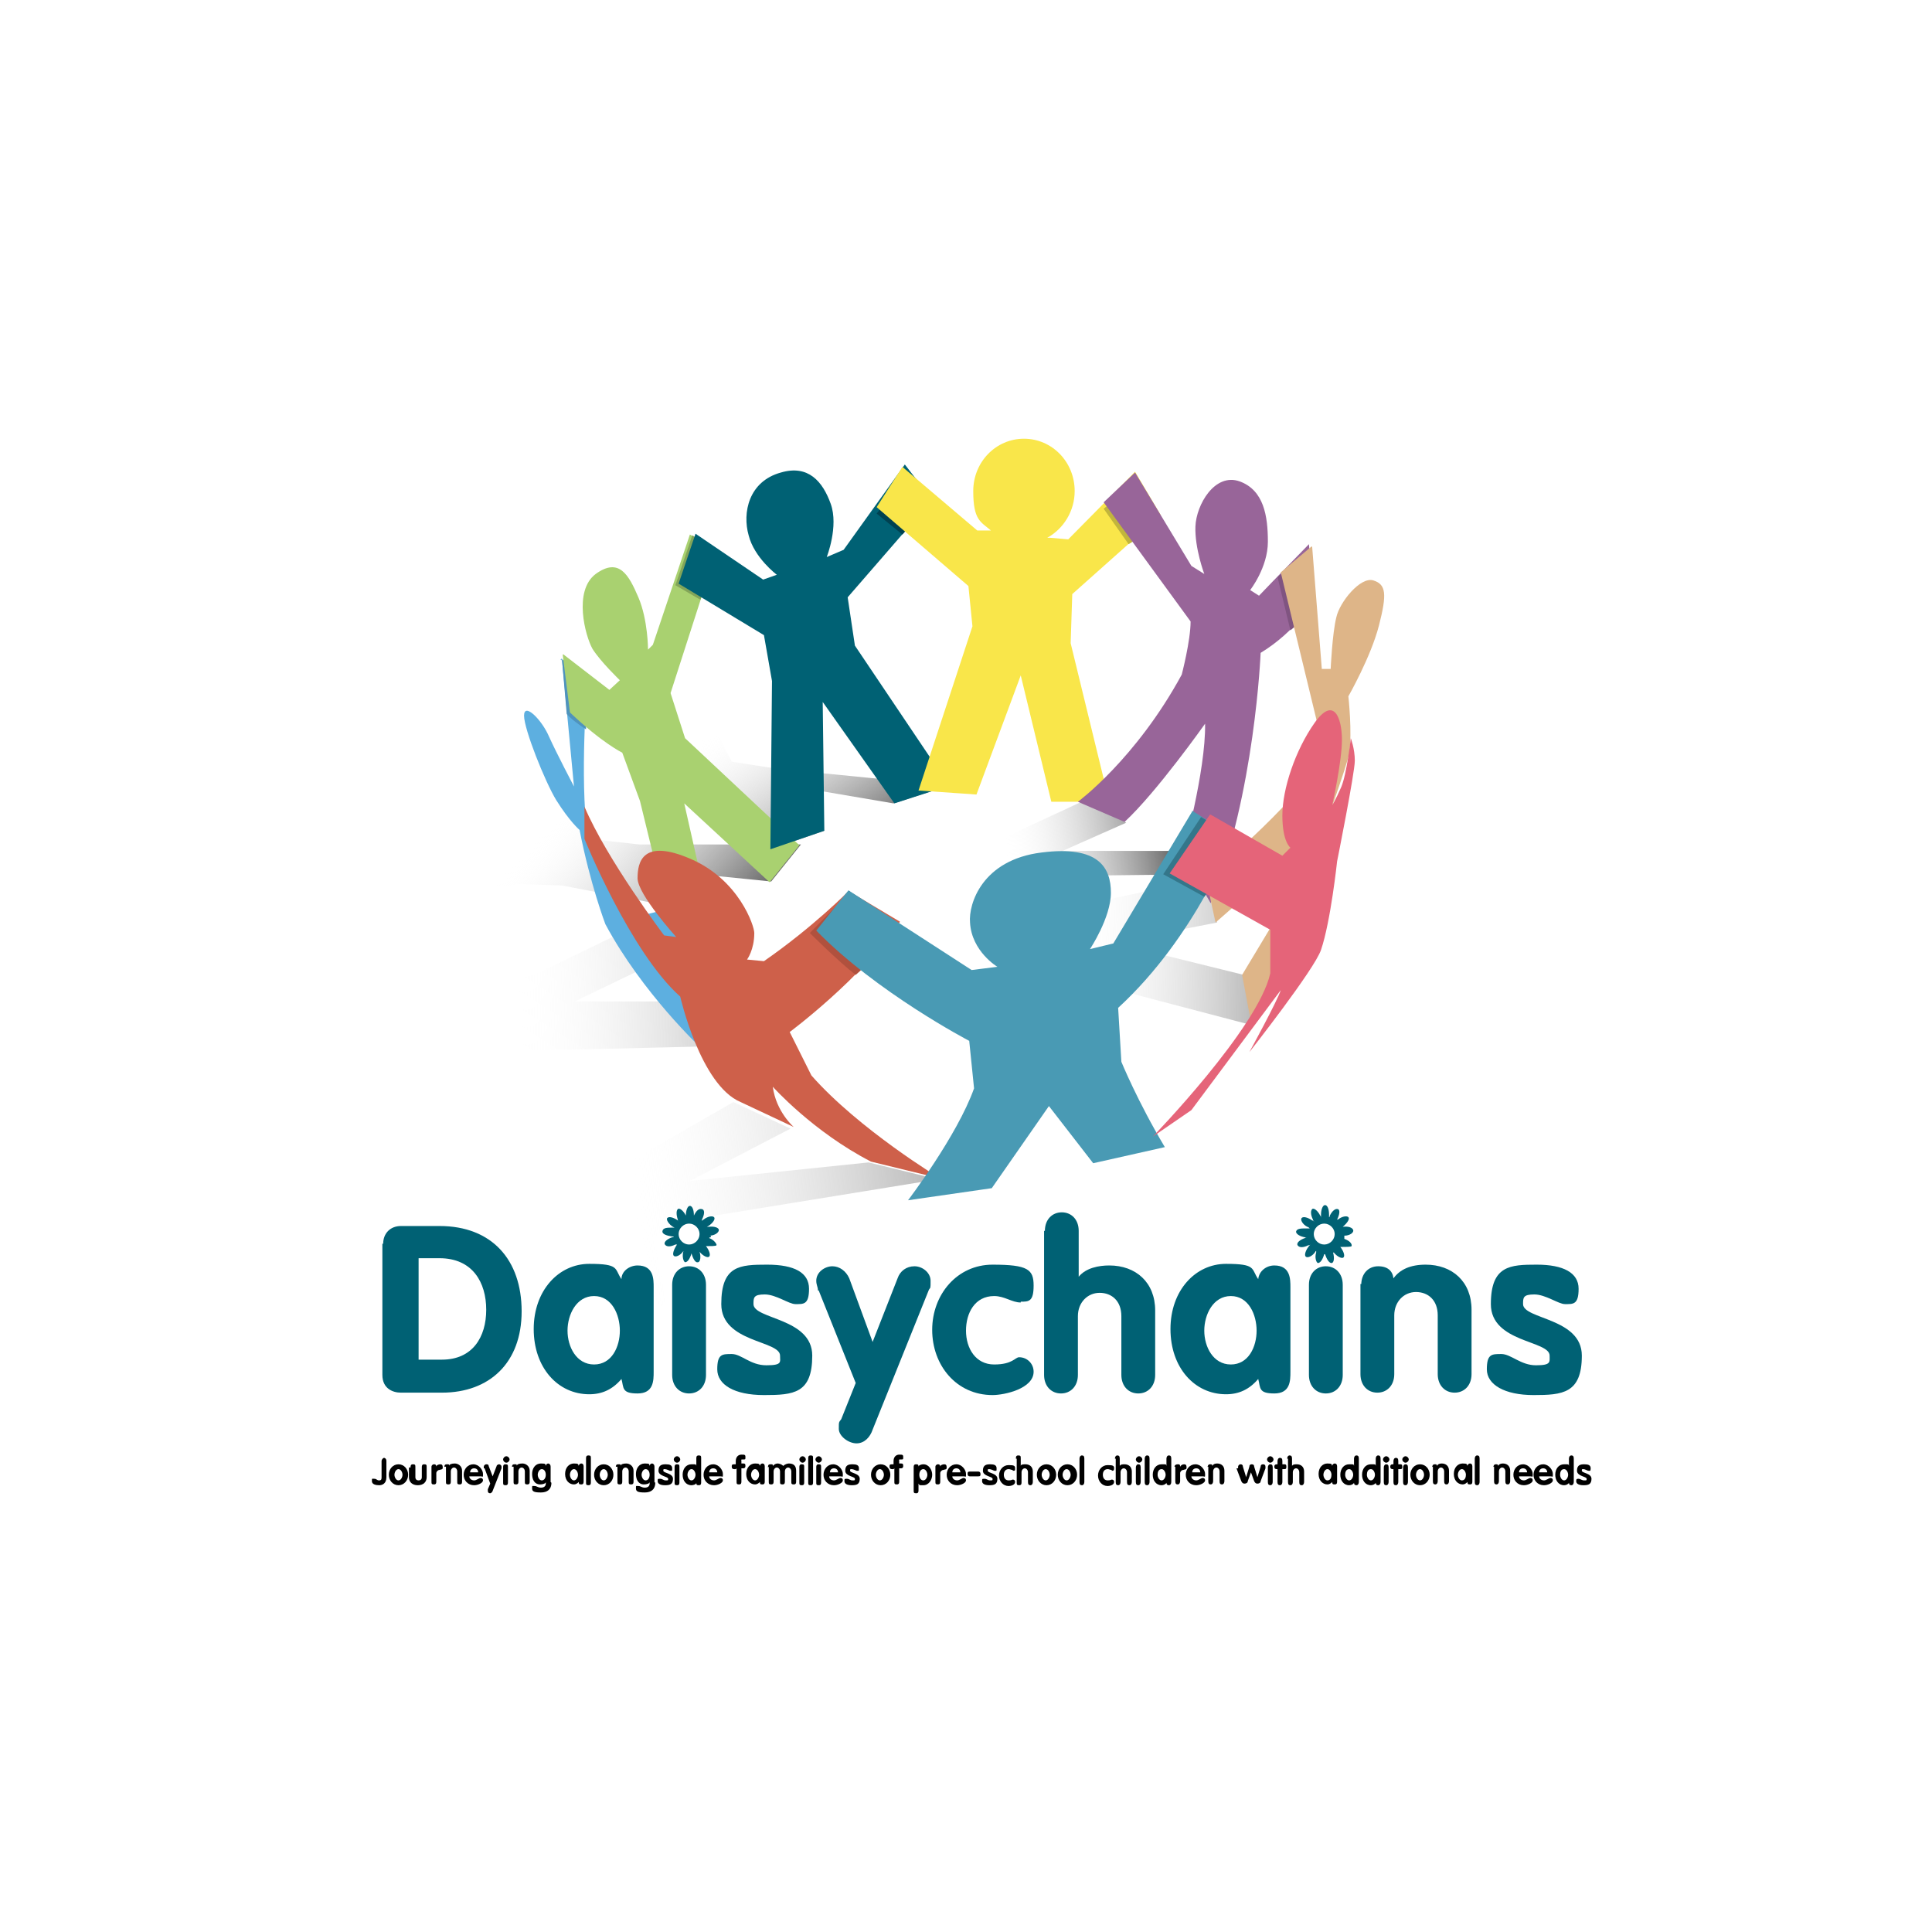 <?xml version="1.0" encoding="UTF-8"?>
<svg id="Layer_2" xmlns="http://www.w3.org/2000/svg" xmlns:xlink="http://www.w3.org/1999/xlink" version="1.1" viewBox="0 0 240 240">
  <!-- Generator: Adobe Illustrator 29.7.0, SVG Export Plug-In . SVG Version: 2.1.1 Build 138)  -->
  <defs>
    <style>
      .st0 {
        fill: none;
      }

      .st1 {
        fill: #34768a;
      }

      .st1, .st2, .st3, .st4, .st5, .st6, .st7, .st8, .st9, .st10, .st11, .st12, .st13, .st14, .st15, .st16, .st17, .st18, .st19, .st20, .st21, .st22 {
        fill-rule: evenodd;
      }

      .st2 {
        fill: #5dafe0;
      }

      .st3 {
        fill: #f9e64a;
      }

      .st4 {
        fill: #805481;
      }

      .st5 {
        fill: #b0513e;
      }

      .st6 {
        fill: #e56479;
      }

      .st7 {
        fill: #a9d170;
      }

      .st8 {
        fill: #ce604a;
      }

      .st9 {
        fill: #c1b53c;
      }

      .st23, .st14 {
        fill: #006174;
      }

      .st10 {
        fill: #83a559;
      }

      .st11 {
        fill: #deb588;
      }

      .st12 {
        fill: url(#linear-gradient);
      }

      .st13 {
        fill: #986599;
      }

      .st15 {
        fill: url(#linear-gradient1);
      }

      .st16 {
        fill: url(#linear-gradient2);
      }

      .st17 {
        fill: url(#linear-gradient4);
      }

      .st18 {
        fill: url(#linear-gradient5);
      }

      .st19 {
        fill: url(#linear-gradient3);
      }

      .st20 {
        fill: #499ab4;
      }

      .st21 {
        fill: #004150;
      }

      .st22 {
        fill: #4f93bc;
      }
    </style>
    <linearGradient id="linear-gradient" x1="125.1" y1="132.5" x2="146.8" y2="136.2" gradientTransform="translate(0 239.9) scale(1 -1)" gradientUnits="userSpaceOnUse">
      <stop offset="0" stop-color="#fff" stop-opacity="0"/>
      <stop offset="1" stop-color="#525252"/>
    </linearGradient>
    <linearGradient id="linear-gradient1" x1="271.5" y1="206.5" x2="302.9" y2="201" gradientTransform="translate(-380.4 199.3) rotate(13) scale(1 -1) skewX(37.2)" gradientUnits="userSpaceOnUse">
      <stop offset="0" stop-color="#fff" stop-opacity="0"/>
      <stop offset="1" stop-color="#525252"/>
    </linearGradient>
    <linearGradient id="linear-gradient2" x1="250.5" y1="132.5" x2="286.1" y2="126.2" gradientTransform="translate(-287.4 239.9) scale(1 -1) skewX(37.2)" gradientUnits="userSpaceOnUse">
      <stop offset="0" stop-color="#fff" stop-opacity="0"/>
      <stop offset="1" stop-color="#525252"/>
    </linearGradient>
    <linearGradient id="linear-gradient3" x1="64.5" y1="111.8" x2="112" y2="113.9" gradientTransform="translate(0 239.9) scale(1 -1)" gradientUnits="userSpaceOnUse">
      <stop offset="0" stop-color="#fff" stop-opacity="0"/>
      <stop offset="1" stop-color="#525252"/>
    </linearGradient>
    <linearGradient id="linear-gradient4" x1="78.7" y1="89.4" x2="137.2" y2="96.5" gradientTransform="translate(0 239.9) scale(1 -1)" gradientUnits="userSpaceOnUse">
      <stop offset="0" stop-color="#fff" stop-opacity="0"/>
      <stop offset="1" stop-color="#525252"/>
    </linearGradient>
    <linearGradient id="linear-gradient5" x1="133.4" y1="121.5" x2="168.9" y2="120.6" gradientTransform="translate(0 239.9) scale(1 -1)" gradientUnits="userSpaceOnUse">
      <stop offset="0" stop-color="#fff" stop-opacity="0"/>
      <stop offset="1" stop-color="#525252"/>
    </linearGradient>
  </defs>
  <g>
    <path class="st12" d="M120.7,104.5l-13.7-3-1.6,2,11.1,2.1,1.3,1h.2c-2-.5-4.4-.8-6.1-.4-2.5.5-2.6,2-.4,3.4s6,2.1,8.5,1.6c1.4-.3,2-.9,2-1.6h0l1.1.7.5,4.8,5.5.5-.6-5.9,3.1-.9,18.3-.2-4.3-2.9h-13.6l7.9-3.5-4.9-2.9-9.7,4.5-4.3.8h-.3Z"/>
    <path class="st15" d="M90.9,94.6l-1.9-3.6h-7.5c0,0,2.4,2.7,2.4,2.7l-1.9.4h-.2c.3-.5-.8-1.1-3.3-1.4-3.5-.5-8.3-.4-10.8.3-2.4.7-1.6,1.7,2,2.2,1.9.3,4.3.4,6.4.3h0l-1.2.4-14.3.7,2.7,1.3,17.6-.9,5.3.6,9.5,7.9,6.7-2.3-6.1-5.9,14.7,2.5,6.8-2.2-21.2-2.1-5.8-.9h0Z"/>
    <path class="st16" d="M73,104.3l-3.5-5.6-7.6.9,3.8,4.3-1.7,1h-.2c0-.8-1.4-1.6-4-1.9-3.8-.3-8.5.6-10.6,2.1-2.1,1.5-.8,3,3,3.3,2.1.2,4.5,0,6.5-.5h0l-1,.8-14,3.3,3.3,1.8,17.2-4,5.6.2,13.1,2.5,5.1-.4-8.2-4.2,16,1.6,3.7-4.6h-20.1l-6.3-.7h0Z"/>
    <path class="st19" d="M60.6,122.4l-11.1-5.5-4.9,3.8,9.4,3.9v2c-1.3-1.2-3.7-1.6-6.1-.9-3.5,1-6,3.8-5.5,6.4s3.7,3.9,7.2,2.9c1.9-.5,3.6-1.6,4.6-3h0l.2,1.3-6.6,9,5.4,1,8.1-11.1,4.9-1.7,21-.5-.9-5.6h-14.9l13.7-6.6-1-5.3-17.5,8.5-6,1.5h0Z"/>
    <path class="st17" d="M69.4,148l-20.9-.5-2.2,3.4h16.8l2.1,1h.2c-3.1-.2-6.7,0-9.2,1.1-3.6,1.4-3.7,3.7-.2,5.1,3.5,1.4,9.2,1.3,12.8,0,2-.8,2.9-1.8,2.7-2.9h0l1.7.7,1.4,6.9,8.2-.7-1.6-8.4,4.5-2.2,30.8-5-8.6-2.1-22.2,2.3,12.5-6.5-7.1-3.3-15.7,9-6.4,2.3.4-.2Z"/>
    <path class="st2" d="M69.8,81.8l1.5,15.9s-2.2-4.2-3.1-6.2c-.9-2.1-3.1-4.3-3.1-2.6s2.6,8.2,4,10.5c1.7,2.7,2.9,3.7,2.9,3.7,1.3,6.7,3.2,11.7,3.2,11.7,4.6,8.6,11.9,15.4,11.9,15.4l-3.1-17.7c-2.6,1-5.9,1.5-5.9,1.5l-5.3-11.7c-.7-7.6.2-18.1.2-18.1l-3.4-2.3h.2Z"/>
    <path class="st22" d="M69.8,81.8l.6,6.9c.8.9,2.4,1.9,2.4,1.9v-.5l-1.9-1.7-.8-6.3-.4-.3h.1Z"/>
    <path class="st7" d="M69.9,81.3l.9,7.2c4,3.8,6.5,5,6.5,5l2.2,6,3.2,13.1,5.1-.4-2.8-12.4,10.6,9.8,3.7-4.6-14.2-13.3-1.8-5.6,5.7-17.7-3.3-2-4.6,13.7-.6.6s0-3.7-1.2-6.5-2.4-5-5.3-2.9c-2.8,2.1-1.3,7.7-.4,9.3,1,1.6,3.4,3.9,3.4,3.9l-1.3,1.2-5.7-4.4h0Z"/>
    <polygon class="st10" points="86 66.5 83.9 72.7 87 74.5 87.2 74 84.7 72.6 86.5 66.8 86 66.5"/>
    <path class="st14" d="M96.5,71.4l-1.7.6-8.4-5.7-2.1,6.2,10.6,6.4,1,5.7-.2,20.9,6.7-2.3-.2-16,8.9,12.6,6.8-2.2-11.7-17.4-.9-6,10.5-12.1-3.4-4.4-7.6,10.6-2.1.9s1.5-3.8.5-6.6c-1-2.8-2.8-4.9-6.2-3.9-4,1.1-4.8,5-4,7.8.7,2.8,3.5,4.9,3.5,4.9h0Z"/>
    <polygon class="st21" points="108.9 63.8 112.1 66.4 112.9 65.5 109.7 62.8 108.9 63.8"/>
    <path class="st3" d="M133.2,73.8l11-9.8-3.2-5.4-8.3,8.4-2.3-.2h-.3c2-1.1,3.4-3.3,3.4-5.8,0-3.6-2.8-6.5-6.3-6.5s-6.3,2.9-6.3,6.5.9,3.8,2.2,4.9h-1.7l-9.3-7.9-3.2,5,11.4,9.8.5,5-6.7,20.4,7.2.5,5.5-14.8,3.8,15.7h7.2l-4.8-19.7.2-6.1h0Z"/>
    <path class="st18" d="M126.3,112.8l-12.7-7.6-4.4,2.5,10.7,5.7.4,1.7v.2c-1.6-1.4-4.1-2.3-6.6-2.2-3.5,0-5.6,2.3-4.6,4.8s4.6,4.4,8.2,4.3c2,0,3.5-.8,4.3-1.8h0l.5,1.3-5.2,7,5.8,2.1,6.5-8.6,4.8-.5,21.7,5.7-1.2-6.3-16.2-4,12.9-2.5-1.2-5.5-17.4,3.7h-6.3Z"/>
    <polygon class="st9" points="137.7 62.7 137.1 63.2 140.2 67.6 141 67.1 137.7 62.7"/>
    <path class="st8" d="M105.6,110.8l6.2,3.7c-4.8,7.1-13.7,13.7-13.7,13.7l2.7,5.4c5.9,6.7,16,12.8,16,12.8l-8.6-2.1c-7.2-3.7-12.2-9.3-12.2-9.3.4,3.1,2.6,5,2.6,5l-6.6-3.1c-5-2.1-7.5-13.1-7.5-13.1-6.2-5.5-11.9-19.6-11.9-19.6v-4c2.8,6.6,9.9,16,9.9,16l1.5.2s-4.8-5.3-4.8-7.3.6-5,6.6-2.4,7.9,8.3,7.9,9.2c0,2.1-.9,3.3-.9,3.3l2.1.2c6.2-4.3,10.5-8.7,10.5-8.7h.2Z"/>
    <path class="st13" d="M141,58.7l-3.9,3.7,10.8,14.8c0,2.4-1.1,6.6-1.1,6.6-5.7,10.5-12.9,15.8-12.9,15.8l5.8,2.5c4-3.7,10-12.2,10-12.2.1,5.9-2.8,16.3-2.8,16.3l3.5,6c5.5-13.6,6.2-31.1,6.2-31.1,4.3-2.6,6.7-6.5,6.7-6.5l-.7-7c-4.2,4.3-6.2,6.4-6.2,6.4l-1.1-.7s2.2-2.8,2.2-6-.5-6.4-3.5-7.5c-3.1-1.1-5.4,2.9-5.5,5.6s1.1,5.9,1.1,5.9l-1.6-1-7-11.6h0Z"/>
    <polygon class="st4" points="158.7 71.7 159.3 71.2 160.9 77.8 160.3 78.3 158.7 71.7"/>
    <path class="st11" d="M162.9,67.9l-3.8,3.2,5.5,22.7c-4.2,6.7-14.8,15.3-14.8,15.3l1.2,5.5,11.3-9.9,1.2,1.1-9.2,15.3,1.2,6.4s11.7-31.3,12.1-33.9c.4-2.6-.1-7.1-.1-7.1,0,0,2.8-4.9,3.8-8.8s.9-5.1-.7-5.6c-1.6-.5-4.2,2.7-4.6,4.6-.5,2-.7,6.4-.7,6.4h-1.1c0,0-1.2-15.2-1.2-15.2h0Z"/>
    <path class="st5" d="M104.2,112.2s-3,3.1-3.6,3.7c0,0,3.6,3.6,5.7,5.2l.9-.8-5.2-4.6,2.2-3.4h0Z"/>
    <path class="st20" d="M148.1,100.8l-9.8,16.4-2.9.7s2.6-3.9,2.6-7-1.5-5.9-8.6-5c-7.4.9-9.1,6.4-8.9,8.7.2,3.6,3.4,5.5,3.4,5.5l-3.2.4-15.3-9.9-4,5c7.5,7.7,19,13.7,19,13.7l.6,5.9c-2.1,5.9-8.2,13.9-8.2,13.9l10.4-1.5,7.1-10.2,5.5,7.1,8.9-2c-3.4-5.7-5.4-10.6-5.4-10.6l-.4-6.7c9.7-8.9,14.3-21.2,14.3-21.2l-5.1-3.3h0Z"/>
    <polygon class="st1" points="149.2 101.5 144.5 108.6 149.6 111.4 150.1 110.7 146.1 108.4 150.2 102.1 149.2 101.5"/>
    <path class="st6" d="M150.3,101.2l-5,7.3,12.5,7v5.4c-1.5,6.8-14.6,20.3-14.6,20.3l4.8-3.3,11.1-14.9c-.4,1.3-3.9,7.7-3.9,7.7,0,0,8.1-10.3,8.9-12.7,1.2-3.5,2-11,2-11,0,0,2.2-11,2.2-12.5s-.5-2.8-.5-2.8c0,0-.5,4.5-1.2,6.1s-1.1,2.2-1.1,2.2c0,0,1.2-5.4,1.2-8.1s-1-5.5-3.4-2.1-4,8.2-4,11.5,1,4,1,4l-1,1-8.9-5.1h-.1Z"/>
  </g>
  <g>
    <path d="M48,183.5c0,.8-.5,1-.9,1s-.9-.1-.9-.5,0-.3.3-.3.3.2.6.2.3-.2.3-.4v-2c0-.2.2-.4.3-.4s.3.1.3.4v2.1h0Z"/>
    <path d="M50.7,183.2c0,.7-.5,1.3-1.2,1.3s-1.2-.6-1.2-1.3.5-1.3,1.2-1.3,1.2.6,1.2,1.3ZM49,183.2c0,.3.2.7.5.7s.5-.4.5-.7-.2-.7-.5-.7-.5.4-.5.7Z"/>
    <path d="M51,182.3c0-.2,0-.4.3-.4s.3.1.3.4v1.2c0,.3.2.4.4.4s.4-.1.4-.4v-1.2c0-.2,0-.4.3-.4s.3.1.3.4v1.2c0,.6-.4,1-1.1,1s-1.1-.4-1.1-1v-1.2h.2Z"/>
    <path d="M53.6,182.2c0-.2.2-.3.3-.3s.3,0,.3.3h0c0-.2.3-.3.5-.3s.3.1.3.4-.2.2-.4.3c-.2,0-.4.2-.4.4v1c0,.2,0,.4-.3.4s-.3-.1-.3-.4v-1.8h0Z"/>
    <path d="M55.2,182.3c0-.2,0-.4.3-.4s.3,0,.3.2c0-.2.3-.3.7-.3s.9.3.9.9v1.3c0,.2,0,.4-.3.4s-.3-.1-.3-.4v-1.2c0-.3-.2-.5-.4-.5s-.4.2-.4.5v1.2c0,.2,0,.4-.3.4s-.3-.1-.3-.4v-1.8h-.2Z"/>
    <path d="M58.3,183.4c0,.3.3.5.6.5s.6-.3.8-.3.3.1.3.3c0,.3-.6.6-1.1.6-.8,0-1.3-.6-1.3-1.3s.5-1.3,1.2-1.3,1.2.7,1.2,1.2,0,.3-.3.3h-1.4ZM59.4,182.9c0-.3-.2-.5-.5-.5s-.5.2-.5.5h1.1,0Z"/>
    <path d="M60.1,182.4v-.2c0-.2.2-.3.3-.3s.3,0,.3.2l.5,1.3.5-1.3c0-.1.2-.2.3-.2s.3.1.3.3v.2l-1.1,2.8c0,.1-.2.3-.3.3-.2,0-.3-.1-.3-.3v-.2l.3-.7-.7-1.9h0Z"/>
    <path d="M63.3,181.3c0,.2-.2.4-.4.4s-.4-.2-.4-.4.2-.4.4-.4.4.2.4.4ZM62.5,182.3c0-.2,0-.4.3-.4s.3.1.3.4v1.8c0,.2,0,.4-.3.4s-.3-.1-.3-.4v-1.8Z"/>
    <path d="M63.6,182.3c0-.2,0-.4.3-.4s.3,0,.3.2c0-.2.3-.3.7-.3s.9.3.9.9v1.3c0,.2,0,.4-.3.4s-.3-.1-.3-.4v-1.2c0-.3-.2-.5-.4-.5s-.4.2-.4.5v1.2c0,.2,0,.4-.3.4s-.3-.1-.3-.4v-1.8h-.2Z"/>
    <path d="M68.5,184.2c0,.8-.5,1.2-1.3,1.2s-1.1-.1-1.1-.5,0-.3.3-.3.4.2.8.2.6-.2.6-.5v-.2h0c0,.2-.4.3-.7.3-.7,0-1-.6-1-1.3s.4-1.3,1.1-1.3.5.1.6.3c0-.2.2-.3.3-.3s.3.1.3.4v1.9h0ZM67.3,182.5c-.3,0-.5.4-.5.7s.2.7.5.7.5-.3.5-.7-.2-.7-.5-.7Z"/>
    <path d="M72.5,184c0,.2,0,.4-.3.4s-.3-.1-.3-.3c-.2.2-.4.3-.6.3-.6,0-1.1-.5-1.1-1.3s.5-1.3,1.1-1.3.5.1.6.3c0-.2.2-.3.3-.3.3,0,.3.3.3.4v1.7h0ZM71.3,183.9c.3,0,.5-.4.5-.7s-.2-.7-.5-.7-.5.4-.5.7.2.7.5.7Z"/>
    <path d="M72.8,181.2c0-.2,0-.4.3-.4s.3.1.3.4v2.9c0,.2,0,.4-.3.4s-.3-.1-.3-.4v-2.9Z"/>
    <path d="M76.2,183.2c0,.7-.5,1.3-1.2,1.3s-1.2-.6-1.2-1.3.5-1.3,1.2-1.3,1.2.6,1.2,1.3ZM74.5,183.2c0,.3.2.7.5.7s.5-.4.5-.7-.2-.7-.5-.7-.5.4-.5.7Z"/>
    <path d="M76.5,182.3c0-.2,0-.4.3-.4s.3,0,.3.2c0-.2.3-.3.7-.3s.9.3.9.9v1.3c0,.2,0,.4-.3.4s-.3-.1-.3-.4v-1.2c0-.3-.2-.5-.4-.5s-.4.2-.4.5v1.2c0,.2,0,.4-.3.4s-.3-.1-.3-.4v-1.8h-.2Z"/>
    <path d="M81.4,184.2c0,.8-.5,1.2-1.3,1.2s-1.1-.1-1.1-.5,0-.3.3-.3.4.2.8.2.6-.2.6-.5v-.2h0c0,.2-.4.3-.7.3-.7,0-1-.6-1-1.3s.4-1.3,1.1-1.3.5.1.6.3c0-.2.2-.3.3-.3s.3.1.3.4v1.9h0ZM80.2,182.5c-.3,0-.5.4-.5.7s.2.7.5.7.5-.3.5-.7-.2-.7-.5-.7Z"/>
    <path d="M83.2,182.7c0,0-.4-.2-.6-.2s-.2,0-.2.2c0,.3,1.2.3,1.2,1s-.4.8-1,.8-.9-.2-.9-.5,0-.3.3-.3.4.2.7.2.3,0,.3-.2c0-.3-1.2-.3-1.2-1s.4-.8.9-.8.8.1.8.5,0,.3-.3.3Z"/>
    <path d="M84.5,181.3c0,.2-.2.4-.4.4s-.4-.2-.4-.4.2-.4.4-.4.4.2.4.4ZM83.8,182.3c0-.2,0-.4.3-.4s.3.1.3.4v1.8c0,.2,0,.4-.3.4s-.3-.1-.3-.4v-1.8Z"/>
    <path d="M87.1,184.1c0,.2,0,.4-.3.4s-.3-.1-.3-.3c0,.2-.4.3-.6.3-.7,0-1.1-.6-1.1-1.3s.4-1.3,1.1-1.3.5,0,.6.2v-.9c0-.2,0-.4.3-.4s.3.1.3.4v2.9h0ZM85.9,182.5c-.3,0-.5.4-.5.7s.2.7.5.7.5-.4.5-.7-.2-.7-.5-.7Z"/>
    <path d="M88.1,183.4c0,.3.3.5.6.5s.6-.3.8-.3.3.1.3.3c0,.3-.6.6-1.1.6-.8,0-1.3-.6-1.3-1.3s.5-1.3,1.2-1.3,1.2.7,1.2,1.2,0,.3-.3.3c0,0-1.4,0-1.4,0ZM89.1,182.9c0-.3-.2-.5-.5-.5s-.5.2-.5.5h1.1,0Z"/>
    <path d="M91.4,182.5h-.2c-.2,0-.3-.1-.3-.3s0-.3.3-.3h.2v-.4c0-.5.3-.8.7-.8s.5,0,.5.3,0,.3-.3.3-.2,0-.2.2v.3h.2c.2,0,.3,0,.3.3s-.2.3-.3.3h-.2v1.6c0,.2,0,.4-.3.4s-.3-.1-.3-.4v-1.6h0Z"/>
    <path d="M95,184c0,.2,0,.4-.3.4s-.3-.1-.3-.3c-.2.2-.4.3-.6.3-.6,0-1.1-.5-1.1-1.3s.5-1.3,1.1-1.3.5.1.6.3c0-.2.2-.3.3-.3.3,0,.3.3.3.4v1.7h0ZM93.8,183.9c.3,0,.5-.4.5-.7s-.2-.7-.5-.7-.5.4-.5.7.2.7.5.7Z"/>
    <path d="M95.4,182.3c0-.2,0-.4.3-.4s.3,0,.3.2c.2-.2.4-.3.6-.3s.5.1.7.3c.2-.2.5-.3.7-.3.6,0,.9.3.9.9v1.3c0,.2,0,.4-.3.4s-.3-.1-.3-.4v-1.2c0-.3-.2-.5-.4-.5s-.4.2-.4.5v1.2c0,.2,0,.4-.3.4s-.3-.1-.3-.4v-1.2c0-.3-.2-.5-.4-.5s-.4.2-.4.5v1.2c0,.2,0,.4-.3.4s-.3-.1-.3-.4v-1.8h0Z"/>
    <path d="M100.1,181.3c0,.2-.2.4-.4.4s-.4-.2-.4-.4.2-.4.4-.4.4.2.4.4ZM99.3,182.3c0-.2,0-.4.3-.4s.3.1.3.4v1.8c0,.2,0,.4-.3.4s-.3-.1-.3-.4v-1.8Z"/>
    <path d="M100.4,181.2c0-.2,0-.4.3-.4s.3.1.3.4v2.9c0,.2,0,.4-.3.4s-.3-.1-.3-.4v-2.9Z"/>
    <path d="M102.1,181.3c0,.2-.2.4-.4.4s-.4-.2-.4-.4.2-.4.4-.4.4.2.4.4ZM101.4,182.3c0-.2,0-.4.3-.4s.3.1.3.4v1.8c0,.2,0,.4-.3.4s-.3-.1-.3-.4v-1.8Z"/>
    <path d="M103,183.4c0,.3.3.5.6.5s.6-.3.8-.3.3.1.3.3c0,.3-.6.6-1.1.6-.8,0-1.3-.6-1.3-1.3s.5-1.3,1.2-1.3,1.2.7,1.2,1.2,0,.3-.3.3h-1.4,0ZM104.1,182.9c0-.3-.2-.5-.5-.5s-.5.2-.5.5h1.1,0Z"/>
    <path d="M106.4,182.7c0,0-.4-.2-.6-.2s-.2,0-.2.2c0,.3,1.2.3,1.2,1s-.4.8-1,.8-.9-.2-.9-.5,0-.3.3-.3.4.2.7.2.3,0,.3-.2c0-.3-1.2-.3-1.2-1s.4-.8.9-.8.8.1.8.5,0,.3-.3.3Z"/>
    <path d="M110.6,183.2c0,.7-.5,1.3-1.2,1.3s-1.2-.6-1.2-1.3.5-1.3,1.2-1.3,1.2.6,1.2,1.3ZM108.8,183.2c0,.3.2.7.5.7s.5-.4.5-.7-.2-.7-.5-.7-.5.4-.5.7Z"/>
    <path d="M111,182.5h-.2c-.2,0-.3-.1-.3-.3s0-.3.3-.3h.2v-.4c0-.5.3-.8.7-.8s.5,0,.5.3,0,.3-.3.3-.2,0-.2.2v.3h.2c.2,0,.3,0,.3.3s-.2.3-.3.3h-.2v1.6c0,.2,0,.4-.3.4s-.3-.1-.3-.4v-1.6h0Z"/>
    <path d="M113.5,182.3c0-.2,0-.4.3-.4s.3.1.3.3c0-.2.4-.3.6-.3.7,0,1.1.7,1.1,1.3s-.4,1.3-1.1,1.3-.4,0-.6-.2v.8c0,.2,0,.4-.3.4s-.3-.1-.3-.4v-2.8h0ZM114.7,183.9c.3,0,.5-.4.5-.7s-.2-.7-.5-.7-.5.3-.5.7.2.7.5.7Z"/>
    <path d="M116.2,182.2c0-.2.2-.3.3-.3s.3,0,.3.3h0c0-.2.3-.3.5-.3s.3.1.3.4-.2.2-.4.3c-.2,0-.4.2-.4.4v1c0,.2,0,.4-.3.4s-.3-.1-.3-.4v-1.8h0Z"/>
    <path d="M118.3,183.4c0,.3.3.5.6.5s.6-.3.8-.3.3.1.3.3c0,.3-.6.6-1.1.6-.8,0-1.3-.6-1.3-1.3s.5-1.3,1.2-1.3,1.2.7,1.2,1.2,0,.3-.3.3h-1.4,0ZM119.3,182.9c0-.3-.2-.5-.5-.5s-.5.2-.5.5h1.1,0Z"/>
    <path d="M121.5,182.8c.2,0,.3.1.3.3s0,.3-.3.3h-1c-.2,0-.3-.1-.3-.3s0-.3.3-.3h1Z"/>
    <path d="M123.5,182.7c0,0-.4-.2-.6-.2s-.2,0-.2.2c0,.3,1.2.3,1.2,1s-.4.8-1,.8-.9-.2-.9-.5,0-.3.3-.3.4.2.7.2.3,0,.3-.2c0-.3-1.2-.3-1.2-1s.4-.8.9-.8.8.1.8.5,0,.3-.3.3Z"/>
    <path d="M125.8,182.6c-.2,0-.3-.1-.5-.1-.4,0-.6.3-.6.7s.2.7.6.7.4-.1.5-.1c.2,0,.3.1.3.3,0,.4-.6.5-.8.5-.7,0-1.2-.6-1.2-1.3s.5-1.3,1.2-1.3.8.1.8.4,0,.3-.3.3h0Z"/>
    <path d="M126.2,181.2c0-.2,0-.4.3-.4s.3.1.3.4v.9h0c0-.2.4-.2.6-.2.5,0,.9.3.9.9v1.3c0,.2-.1.4-.3.4s-.3-.1-.3-.4v-1.2c0-.3-.2-.5-.4-.5s-.4.2-.4.5v1.2c0,.2,0,.4-.3.4s-.3-.1-.3-.4v-2.9h0Z"/>
    <path d="M131.2,183.2c0,.7-.5,1.3-1.2,1.3s-1.2-.6-1.2-1.3.5-1.3,1.2-1.3,1.2.6,1.2,1.3ZM129.4,183.2c0,.3.2.7.5.7s.5-.4.5-.7-.2-.7-.5-.7-.5.4-.5.7Z"/>
    <path d="M133.8,183.2c0,.7-.5,1.3-1.2,1.3s-1.2-.6-1.2-1.3.5-1.3,1.2-1.3,1.2.6,1.2,1.3ZM132,183.2c0,.3.2.7.5.7s.5-.4.5-.7-.2-.7-.5-.7-.5.4-.5.7Z"/>
    <path d="M134.1,181.2c0-.2.1-.4.3-.4s.3.1.3.4v2.9c0,.2-.1.4-.3.4s-.3-.1-.3-.4v-2.9Z"/>
    <path d="M138.1,182.6c-.2,0-.3-.1-.5-.1-.4,0-.6.3-.6.7s.2.7.6.7.4-.1.5-.1c.2,0,.3.1.3.3,0,.4-.6.5-.8.5-.7,0-1.2-.6-1.2-1.3s.5-1.3,1.2-1.3.8.1.8.4-.1.3-.3.3h0Z"/>
    <path d="M138.5,181.2c0-.2.1-.4.3-.4s.3.1.3.4v.9h0c.1-.2.4-.2.6-.2.5,0,.9.3.9.9v1.3c0,.2-.1.4-.3.4s-.3-.1-.3-.4v-1.2c0-.3-.2-.5-.4-.5s-.4.2-.4.5v1.2c0,.2-.1.4-.3.4s-.3-.1-.3-.4v-2.9h-.1Z"/>
    <path d="M141.9,181.3c0,.2-.2.4-.4.4s-.4-.2-.4-.4.2-.4.4-.4.4.2.4.4ZM141.1,182.3c0-.2.1-.4.3-.4s.3.1.3.4v1.8c0,.2-.1.4-.3.4s-.3-.1-.3-.4v-1.8Z"/>
    <path d="M142.2,181.2c0-.2.1-.4.3-.4s.3.1.3.4v2.9c0,.2-.1.4-.3.4s-.3-.1-.3-.4v-2.9Z"/>
    <path d="M145.5,184.1c0,.2-.1.4-.3.4s-.3-.1-.3-.3c-.1.2-.4.3-.6.3-.7,0-1.1-.6-1.1-1.3s.4-1.3,1.1-1.3.5,0,.6.2v-.9c0-.2.1-.4.3-.4s.3.1.3.4v2.9h0ZM144.3,182.5c-.4,0-.5.4-.5.7s.2.7.5.7.5-.4.5-.7-.2-.7-.5-.7Z"/>
    <path d="M145.9,182.2c0-.2.2-.3.4-.3s.3,0,.3.3h0c.1-.2.3-.3.5-.3s.3.1.3.4-.2.2-.4.3c-.2,0-.4.2-.4.4v1c0,.2-.1.4-.3.4s-.3-.1-.3-.4v-1.8h-.1Z"/>
    <path d="M148,183.4c0,.3.3.5.6.5s.6-.3.8-.3.3.1.3.3c0,.3-.6.6-1.1.6-.8,0-1.3-.6-1.3-1.3s.5-1.3,1.2-1.3,1.2.7,1.2,1.2,0,.3-.3.3h-1.4ZM149.1,182.9c0-.3-.2-.5-.5-.5s-.5.2-.5.5h1.1-.1Z"/>
    <path d="M150,182.3c0-.2.1-.4.3-.4s.3,0,.3.2c.1-.2.3-.3.6-.3.5,0,.9.3.9.9v1.3c0,.2-.1.4-.3.4s-.3-.1-.3-.4v-1.2c0-.3-.2-.5-.4-.5s-.4.2-.4.5v1.2c0,.2-.1.4-.3.4s-.3-.1-.3-.4v-1.8h-.1Z"/>
    <path d="M153.8,182.5v-.3c0-.1.1-.3.3-.3s.3.1.3.3l.4,1.3h0l.4-1.3c0-.2.1-.3.3-.3s.3.1.3.3l.4,1.3h0l.4-1.3c0-.2.1-.3.3-.3s.3.1.3.3v.2l-.6,1.6c0,.2-.2.3-.4.3s-.3-.1-.4-.3l-.4-1.1h0l-.4,1.1c0,.2-.2.3-.4.3s-.3-.1-.4-.3l-.6-1.6h.2Z"/>
    <path d="M158.2,181.3c0,.2-.2.4-.4.4s-.4-.2-.4-.4.2-.4.4-.4.4.2.4.4ZM157.5,182.3c0-.2.1-.4.3-.4s.3.1.3.4v1.8c0,.2-.1.4-.3.4s-.3-.1-.3-.4v-1.8Z"/>
    <path d="M158.7,182.5h-.1c-.2,0-.3-.1-.3-.3s.1-.3.3-.3h.1v-.4c0-.2.1-.4.3-.4s.3.1.3.4v.4h.2c.2,0,.3,0,.3.3s-.1.3-.3.3h-.2v1.6c0,.2-.1.4-.3.4s-.3-.1-.3-.4v-1.6Z"/>
    <path d="M159.9,181.2c0-.2.1-.4.3-.4s.3.1.3.4v.9h0c.1-.2.4-.2.6-.2.5,0,.9.3.9.9v1.3c0,.2-.1.4-.3.4s-.3-.1-.3-.4v-1.2c0-.3-.2-.5-.4-.5s-.4.2-.4.5v1.2c0,.2-.1.4-.3.4s-.3-.1-.3-.4v-2.9h-.1Z"/>
    <path d="M166.1,184c0,.2,0,.4-.3.4s-.3-.1-.3-.3c-.2.2-.4.3-.6.3-.6,0-1.1-.5-1.1-1.3s.5-1.3,1.1-1.3.5.1.6.3c0-.2.2-.3.3-.3.3,0,.3.3.3.4v1.7h0ZM164.9,183.9c.4,0,.5-.4.5-.7s-.2-.7-.5-.7-.5.4-.5.7.2.7.5.7Z"/>
    <path d="M168.8,184.1c0,.2-.1.4-.3.4s-.3-.1-.3-.3c-.1.2-.4.3-.6.3-.7,0-1.1-.6-1.1-1.3s.4-1.3,1.1-1.3.5,0,.6.2v-.9c0-.2.1-.4.3-.4s.3.1.3.4v2.9h0ZM167.6,182.5c-.4,0-.5.4-.5.7s.2.7.5.7.5-.4.5-.7-.2-.7-.5-.7Z"/>
    <path d="M171.5,184.1c0,.2-.1.4-.3.4s-.3-.1-.3-.3c-.1.2-.4.3-.6.3-.7,0-1.1-.6-1.1-1.3s.4-1.3,1.1-1.3.5,0,.6.2v-.9c0-.2.1-.4.3-.4s.3.1.3.4v2.9h0ZM170.3,182.5c-.4,0-.5.4-.5.7s.2.7.5.7.5-.4.5-.7-.2-.7-.5-.7Z"/>
    <path d="M172.6,181.3c0,.2-.2.4-.4.4s-.4-.2-.4-.4.2-.4.4-.4.4.2.4.4ZM171.9,182.3c0-.2.1-.4.3-.4s.3.1.3.4v1.8c0,.2-.1.4-.3.4s-.3-.1-.3-.4v-1.8Z"/>
    <path d="M173.1,182.5h-.1c-.2,0-.3-.1-.3-.3s.1-.3.3-.3h.1v-.4c0-.2.1-.4.3-.4s.3.1.3.4v.4h.2c.2,0,.3,0,.3.3s-.1.3-.3.3h-.2v1.6c0,.2-.1.4-.3.4s-.3-.1-.3-.4v-1.6Z"/>
    <path d="M175,181.3c0,.2-.2.4-.4.4s-.4-.2-.4-.4.2-.4.4-.4.4.2.4.4ZM174.3,182.3c0-.2.1-.4.3-.4s.3.1.3.4v1.8c0,.2-.1.4-.3.4s-.3-.1-.3-.4v-1.8Z"/>
    <path d="M177.6,183.2c0,.7-.5,1.3-1.2,1.3s-1.2-.6-1.2-1.3.5-1.3,1.2-1.3,1.2.6,1.2,1.3ZM175.9,183.2c0,.3.2.7.5.7s.5-.4.5-.7-.2-.7-.5-.7-.5.4-.5.7Z"/>
    <path d="M177.9,182.3c0-.2.1-.4.3-.4s.3,0,.3.2c.1-.2.3-.3.6-.3.5,0,.9.3.9.9v1.3c0,.2-.1.4-.3.4s-.3-.1-.3-.4v-1.2c0-.3-.2-.5-.4-.5s-.4.2-.4.5v1.2c0,.2-.1.4-.3.4s-.3-.1-.3-.4v-1.8h-.1Z"/>
    <path d="M182.9,184c0,.2,0,.4-.3.4s-.3-.1-.3-.3c-.2.2-.4.3-.6.3-.6,0-1.1-.5-1.1-1.3s.5-1.3,1.1-1.3.5.1.6.3c0-.2.2-.3.3-.3.3,0,.3.3.3.4v1.7h0ZM181.6,183.9c.4,0,.5-.4.5-.7s-.2-.7-.5-.7-.5.4-.5.7.2.7.5.7Z"/>
    <path d="M183.2,181.2c0-.2.1-.4.3-.4s.3.1.3.4v2.9c0,.2-.1.4-.3.4s-.3-.1-.3-.4v-2.9Z"/>
    <path d="M185.5,182.3c0-.2.1-.4.3-.4s.3,0,.3.2c.1-.2.3-.3.6-.3.5,0,.9.3.9.9v1.3c0,.2-.1.4-.3.4s-.3-.1-.3-.4v-1.2c0-.3-.2-.5-.4-.5s-.4.2-.4.5v1.2c0,.2-.1.4-.3.4s-.3-.1-.3-.4v-1.8h-.1Z"/>
    <path d="M188.7,183.4c0,.3.3.5.6.5s.6-.3.8-.3.3.1.3.3c0,.3-.6.6-1.1.6-.8,0-1.3-.6-1.3-1.3s.5-1.3,1.2-1.3,1.2.7,1.2,1.2,0,.3-.3.3h-1.4ZM189.7,182.9c0-.3-.2-.5-.5-.5s-.5.2-.5.5h1.1-.1Z"/>
    <path d="M191.2,183.4c0,.3.3.5.6.5s.6-.3.8-.3.3.1.3.3c0,.3-.6.6-1.1.6-.8,0-1.3-.6-1.3-1.3s.5-1.3,1.2-1.3,1.2.7,1.2,1.2,0,.3-.3.3h-1.4ZM192.2,182.9c0-.3-.2-.5-.5-.5s-.5.2-.5.5h1.1-.1Z"/>
    <path d="M195.5,184.1c0,.2-.1.4-.3.4s-.3-.1-.3-.3c-.1.2-.4.3-.6.3-.7,0-1.1-.6-1.1-1.3s.4-1.3,1.1-1.3.5,0,.6.2v-.9c0-.2.1-.4.3-.4s.3.1.3.4v2.9h0ZM194.3,182.5c-.4,0-.5.4-.5.7s.2.7.5.7.5-.4.5-.7-.2-.7-.5-.7Z"/>
    <path d="M197.3,182.7c-.1,0-.4-.2-.6-.2s-.2,0-.2.2c0,.3,1.2.3,1.2,1s-.4.8-1,.8-.9-.2-.9-.5.1-.3.3-.3.4.2.7.2.3,0,.3-.2c0-.3-1.2-.3-1.2-1s.4-.8.9-.8.8.1.8.5-.1.3-.3.3h0Z"/>
  </g>
  <g>
    <path class="st23" d="M47.6,154.5c0-1.3.9-2.2,2.2-2.2h4.8c6.5,0,10.2,4.2,10.2,10.6s-4,10.1-9.9,10.1h-5.1c-1,0-2.3-.5-2.3-2.2v-16.3h.1ZM52,168.9h2.9c3.8,0,5.5-2.8,5.5-6.2s-1.7-6.4-5.8-6.4h-2.6v12.7h0Z"/>
    <path class="st23" d="M81.2,170.4c0,1.1,0,2.7-2,2.7s-1.7-.7-2-1.8c-1.1,1.3-2.4,1.9-4,1.9-3.9,0-6.9-3.3-6.9-8.1s3.1-8.1,6.9-8.1,3.1.6,4,1.9c0-1,1-1.7,2-1.7,2,0,2,1.7,2,2.7v10.3h0v.2ZM73.8,169.5c2.2,0,3.2-2.2,3.2-4.2s-1-4.3-3.2-4.3-3.3,2.3-3.3,4.3,1.1,4.2,3.3,4.2Z"/>
    <path class="st23" d="M98.8,162c-.8,0-2.4-1.2-3.8-1.2s-1.4.4-1.4,1.2c0,1.9,7.3,1.7,7.3,6.4s-2.3,4.9-6,4.9-5.8-1.3-5.8-3.2.6-1.9,1.8-1.9,2.3,1.4,4.3,1.4,1.7-.4,1.7-1.2c0-1.9-7.3-1.6-7.3-6.4s2.3-4.9,5.7-4.9,5.2,1,5.2,3-.7,1.9-1.7,1.9h0Z"/>
    <path class="st23" d="M101.6,160.2c0-.3-.2-.6-.2-1.1,0-1.1,1.1-1.8,2-1.8s1.7.6,2.1,1.5l2.9,7.9,3.1-7.9c.3-.9,1.1-1.5,2.1-1.5s2,.8,2,1.8,0,.8-.2,1.1l-7,17.4c-.3.9-1,1.7-2,1.7s-2.2-.9-2.2-1.8,0-.8.3-1.2l1.8-4.5-4.6-11.5h-.1Z"/>
    <path class="st23" d="M126.8,161.8c-1.1,0-2-.8-3.3-.8-2.4,0-3.5,2.1-3.5,4.3s1.2,4.2,3.5,4.2,2.6-.9,3.1-.9c1,0,1.8.8,1.8,1.8,0,2.1-3.6,2.9-5.1,2.9-4.5,0-7.5-3.7-7.5-8.1s3.1-8.1,7.5-8.1,5.1.6,5.1,2.6-.6,2-1.6,2h0Z"/>
    <path class="st23" d="M129.8,152.9c0-1.4.9-2.3,2.1-2.3s2.1.9,2.1,2.3v5.7h0c.9-1.1,2.5-1.4,3.8-1.4,3.3,0,5.7,2.1,5.7,5.6v8c0,1.4-.9,2.3-2.1,2.3s-2.1-.9-2.1-2.3v-7.3c0-1.9-1.2-2.9-2.7-2.9s-2.7,1.2-2.7,2.9v7.3c0,1.4-.9,2.3-2.1,2.3s-2.1-.9-2.1-2.3v-17.9h.1Z"/>
    <path class="st23" d="M160.3,170.4c0,1.1,0,2.7-2,2.7s-1.7-.7-2-1.8c-1.1,1.3-2.4,1.9-4,1.9-3.9,0-6.9-3.3-6.9-8.1s3.1-8.1,6.9-8.1,3.1.6,4,1.9c.1-1,1-1.7,2-1.7,2,0,2,1.7,2,2.7v10.3h0v.2ZM152.9,169.5c2.2,0,3.2-2.2,3.2-4.2s-1-4.3-3.2-4.3-3.3,2.3-3.3,4.3,1.1,4.2,3.3,4.2Z"/>
    <path class="st23" d="M169.1,159.6c0-1.4.9-2.3,2.1-2.3s1.8.6,1.9,1.5c.8-1.1,2.1-1.7,4-1.7,3.3,0,5.7,2.1,5.7,5.6v8c0,1.4-.9,2.3-2.1,2.3s-2.1-.9-2.1-2.3v-7.3c0-1.9-1.2-2.9-2.7-2.9s-2.7,1.2-2.7,2.9v7.3c0,1.4-.9,2.3-2.1,2.3s-2.1-.9-2.1-2.3v-11.2h.1Z"/>
    <path class="st23" d="M194.4,162c-.8,0-2.4-1.2-3.8-1.2s-1.4.4-1.4,1.2c0,1.9,7.3,1.7,7.3,6.4s-2.4,4.9-6,4.9-5.8-1.3-5.8-3.2.6-1.9,1.8-1.9,2.4,1.4,4.3,1.4,1.7-.4,1.7-1.2c0-1.9-7.3-1.6-7.3-6.4s2.4-4.9,5.7-4.9,5.2,1,5.2,3-.7,1.9-1.7,1.9h0Z"/>
    <path class="st23" d="M85.6,157.3c-1.2,0-2.1.9-2.1,2.3v11.2c0,1.4.9,2.3,2.1,2.3s2.1-.9,2.1-2.3v-11.2c0-1.4-.9-2.3-2.1-2.3Z"/>
    <path class="st23" d="M88.1,153.5c.7,0,1.2-.4,1.2-.7s-.6-.5-1.3-.4h-.2s0,0,.2-.1c.6-.4.9-.9.7-1.1-.2-.2-.8-.1-1.3.3,0,0-.2.1-.2.2h0s0-.1,0-.2c.3-.6.4-1.2,0-1.3s-.7.2-1,.8c0,0,0,.2,0,.3h0v-.3c0-.7-.2-1.2-.5-1.2s-.5.6-.5,1.2,0,.2,0,.3h0s0-.2,0-.3c-.3-.6-.8-1-1-.8s-.2.7,0,1.3c0,.1,0,.2.2.3h0s-.2-.1-.2-.2c-.6-.4-1.1-.5-1.3-.3-.2.2.2.8.7,1.1,0,0,0,0,.2.1h-.2c-.7,0-1.2,0-1.3.4s.5.6,1.2.7h.2s0,.1-.2.1c-.6.2-1.1.6-.9.9s.7.3,1.3,0h.2,0c-.4.6-.6,1.2-.4,1.4s.8,0,1.2-.6h0c-.2.7,0,1.3.2,1.4.3,0,.6-.4.8-1.1h0c.2.7.5,1.2.8,1.1.3,0,.4-.7.2-1.3h0c.4.5,1,.8,1.2.6s0-.8-.4-1.3h0c.6,0,1.2,0,1.3-.1s-.3-.7-.9-.9h0q0-.1.2-.1h0v-.2ZM85.6,152c.7,0,1.3.6,1.3,1.3s-.6,1.3-1.3,1.3-1.3-.6-1.3-1.3.6-1.3,1.3-1.3Z"/>
    <path class="st23" d="M164.7,157.3c-1.2,0-2.1.9-2.1,2.3v11.2c0,1.4.9,2.3,2.1,2.3s2.1-.9,2.1-2.3v-11.2c0-1.4-.9-2.3-2.1-2.3Z"/>
    <path class="st23" d="M167,153.5c.7,0,1.2-.4,1.1-.7s-.6-.5-1.3-.4h0c.6-.5.9-1,.7-1.2s-.8-.1-1.3.3h-.1c0,.1,0,0,0,0,.3-.6.4-1.2.1-1.3s-.7.2-1,.8c0,0,0,.2-.1.2h0v-.3c0-.7-.2-1.2-.5-1.2s-.5.6-.5,1.2,0,.2,0,.4h0c0-.1,0-.2-.1-.3-.3-.6-.8-1-1-.8s-.2.7.1,1.3c0,.1.1.2.2.3h0s-.2-.2-.3-.2c-.6-.4-1.1-.5-1.3-.3s.1.8.7,1.1c.1,0,.2.1.3.2h-.4c-.7,0-1.2,0-1.3.4,0,.3.5.6,1.1.7h.3c-.1,0-.2,0-.3.1-.6.2-1.1.6-.9.9s.7.3,1.3,0c.1,0,.2,0,.3-.1h0l-.2.2c-.4.5-.6,1.1-.4,1.3.2.2.8,0,1.2-.6,0,0,0-.1.1-.1h0v.2c-.2.6,0,1.2.2,1.3.3,0,.6-.4.8-1.1h.1c.2.6.5,1.1.8,1.1s.4-.6.2-1.3h.1c.4.5,1,.8,1.2.6s0-.8-.4-1.3h.1c.6,0,1.2,0,1.3-.1.1-.3-.3-.7-.9-.9h0c0-.1,0-.3,0-.3ZM164.5,152c.7,0,1.3.6,1.3,1.3s-.6,1.3-1.3,1.3-1.3-.6-1.3-1.3.6-1.3,1.3-1.3Z"/>
  </g>
  <rect class="st0" width="240" height="240"/>
</svg>